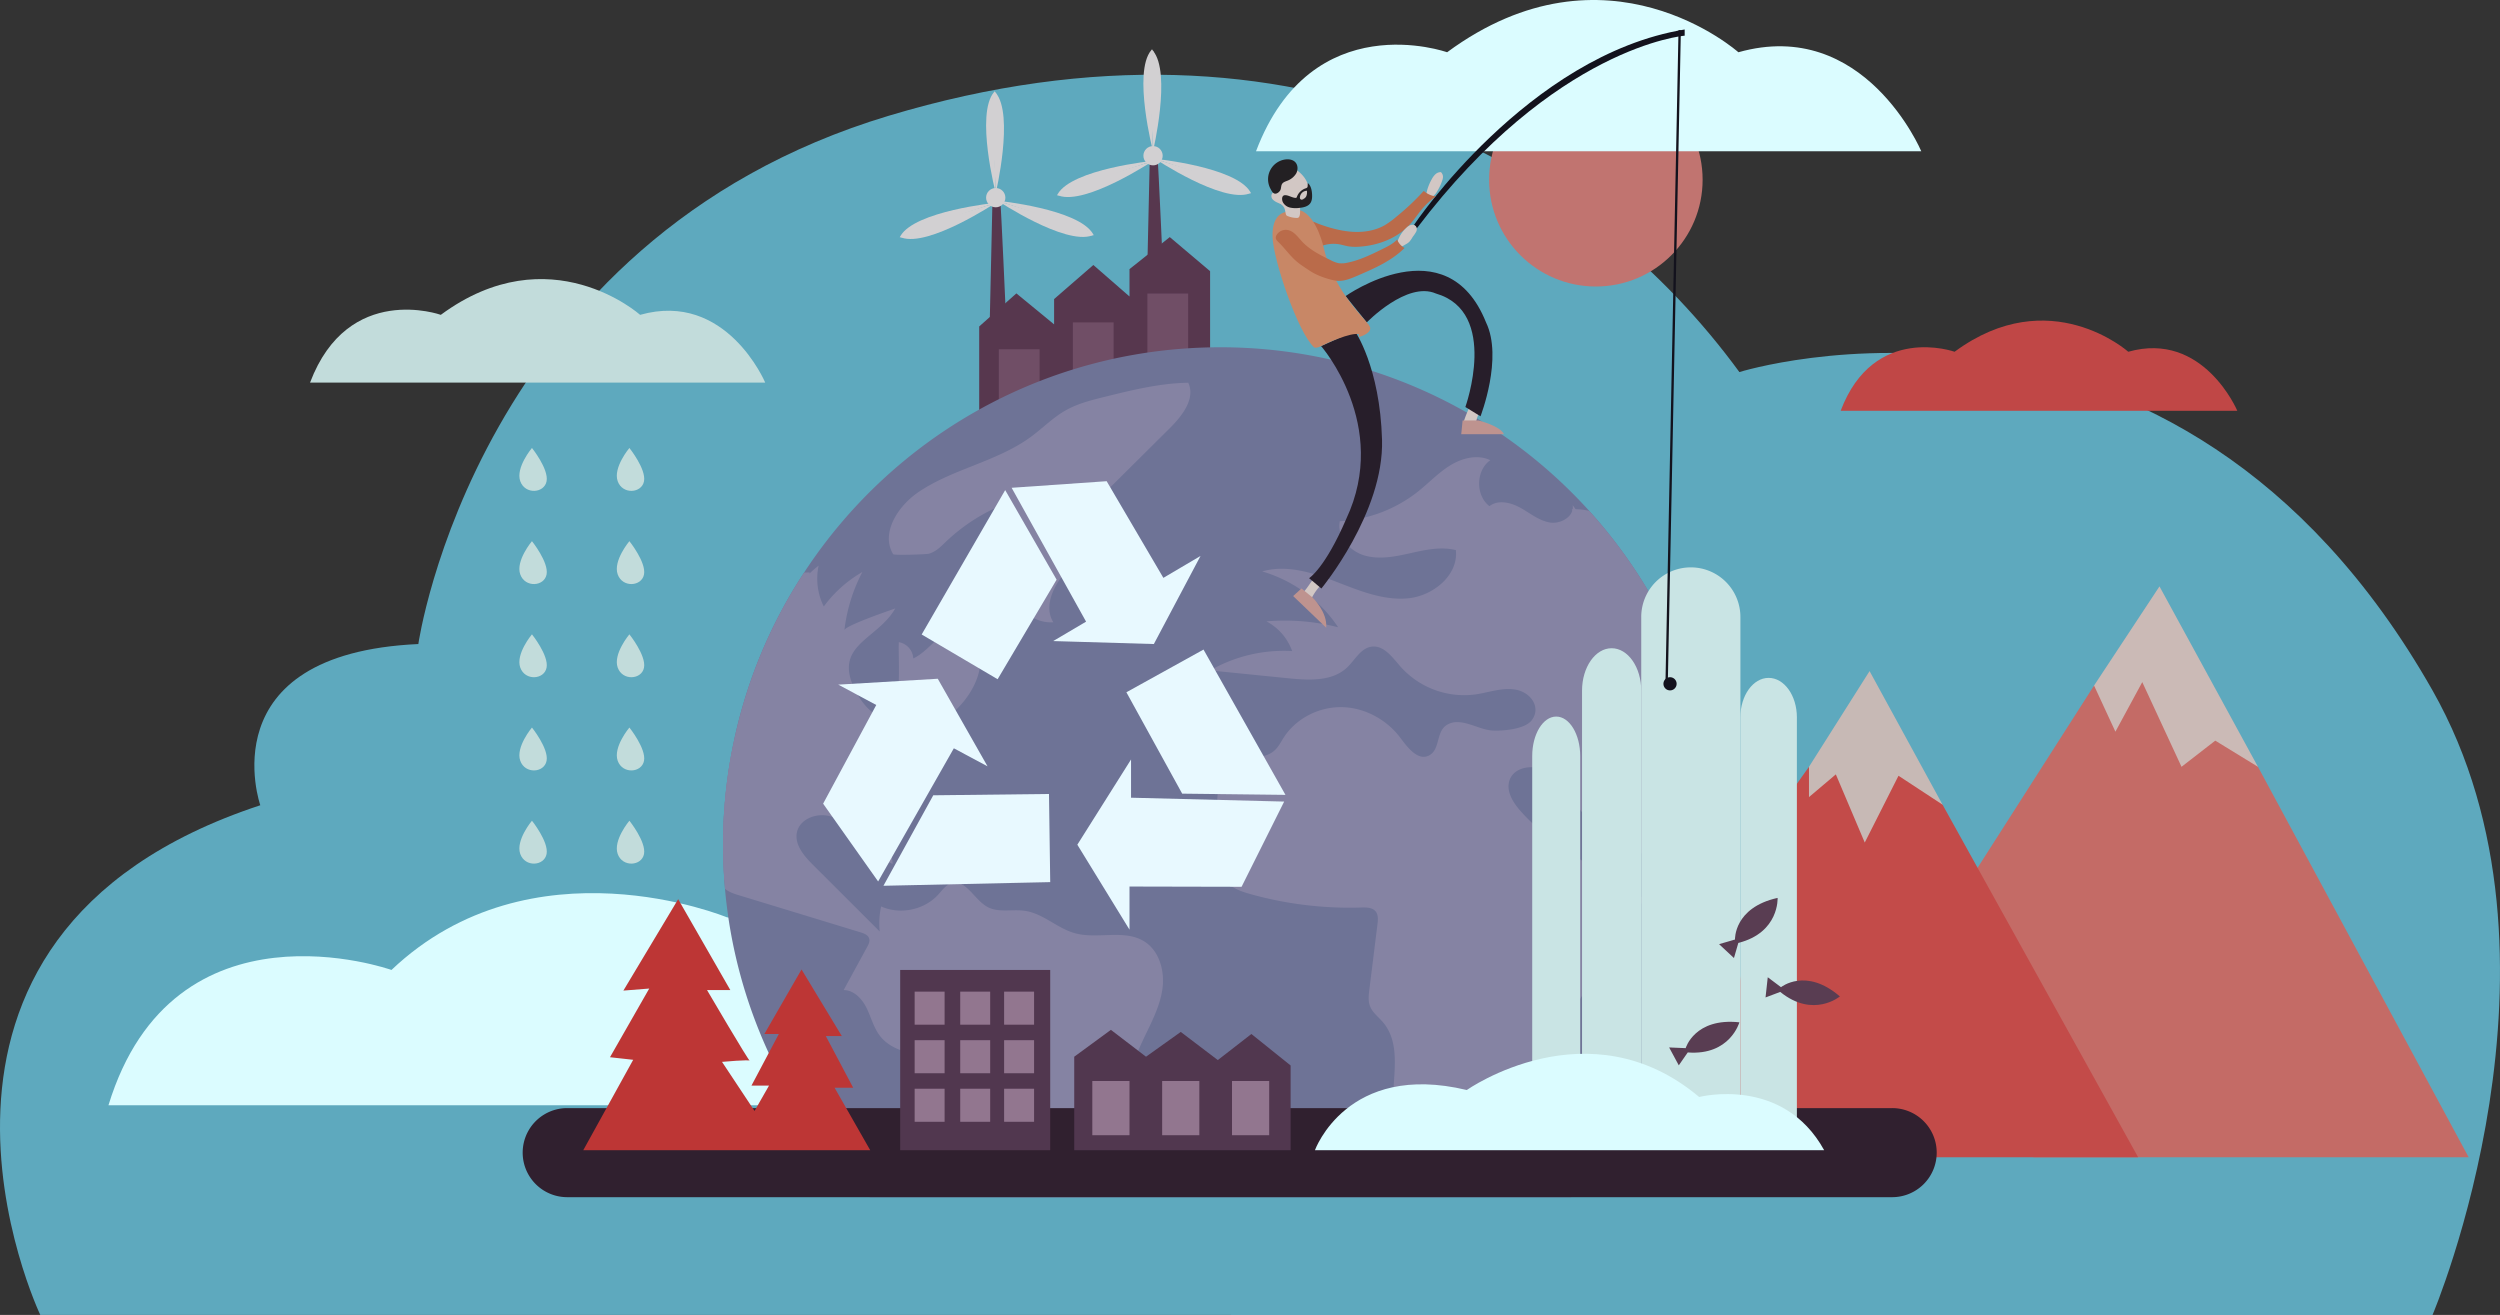 <svg id="Layer_1" data-name="Layer 1" xmlns="http://www.w3.org/2000/svg" viewBox="0 0 2053.33 1080"><rect x="0" y="0" width="2053.33" height="1080" fill="#333333" stroke="none"/><defs><style>.cls-1{fill:#5ea9be;}.cls-2{fill:#dbfcff;}.cls-3{fill:#57374e;}.cls-4{fill:#704e66;}.cls-5{fill:#d2d0d2;}.cls-6{fill:#6e7396;}.cls-7{fill:#8583a3;}.cls-8{fill:#e8f9ff;}.cls-9{fill:#cbbab6;}.cls-10{fill:#c46b66;}.cls-11{fill:#c7b9b5;}.cls-12{fill:#c34b49;}.cls-13{fill:#30202f;}.cls-14{fill:#bd3635;}.cls-15{fill:#51374f;}.cls-16{fill:#92768f;}.cls-17{fill:#c9e4e4;}.cls-18{fill:#593d52;}.cls-19{fill:#c17470;}.cls-20{fill:#13121d;}.cls-21{fill:#d2c7c4;}.cls-22{fill:#232023;}.cls-23{fill:#ba6b4a;}.cls-24{fill:#271e2a;}.cls-25{fill:#c88766;}.cls-26{fill:#be938f;}.cls-27{fill:#c2dcdb;}.cls-28{fill:#c04746;}</style></defs><path class="cls-1" d="M33.09,1080s-147.61-310.42,180.7-418.63c0,0-43.55-124.44,129.8-132.4,0,0,47.54-332.12,386.45-433.92s577.22,44.4,698.57,210.54c0,0,357.5-111.84,569.29,261.46,124.71,219.82,0,513,0,513Z"/><path class="cls-2" d="M596.91,753.38s-160-66.17-275.38,43.27c0,0-179-63.63-232.45,111.13H690.43L662.58,763.56Z"/><polygon class="cls-3" points="804.25 348.71 804.25 268.12 834.79 240.97 865.76 266.42 865.76 245.63 898 217.64 927.69 243.51 927.69 221.03 960.78 194.73 993.89 222.73 993.89 313.93 804.25 348.71"/><polygon class="cls-4" points="820.37 286.85 820.37 334.29 853.85 319.02 853.85 286.85 820.37 286.85"/><polygon class="cls-4" points="881.17 264.79 881.17 312.23 914.65 296.96 914.65 264.79 881.17 264.79"/><polygon class="cls-4" points="942.39 241.07 942.39 305.59 975.87 290.32 975.87 241.07 942.39 241.07"/><path class="cls-3" d="M815.07,167.59l-2.33,104.13,13.57-9.54s-4.24-96-4.67-95.87S815.07,167.59,815.07,167.59Z"/><circle class="cls-5" cx="817.83" cy="162.35" r="7.92"/><path class="cls-5" d="M817.83,158.68S801.07,94,816.34,75.75l.67-.81,1.11,1.59.56,2.91-3.27.52"/><path class="cls-5" d="M817.83,158.68s15.27-64.27,0-82.51"/><path class="cls-5" d="M817.83,153.8c-.22-.28-4-68.36-4-68.36l2-8.06,3,2.33s2.9,42.28,2.75,43-1.91,24-1.91,24Z"/><path class="cls-5" d="M819.48,164.88s66.48,6.69,78.3,27.34l.53.91-1.88.48-2.92-.48.65-3.25"/><path class="cls-5" d="M819.48,164.88s55,36.59,77.39,28.58"/><path class="cls-5" d="M824.05,166.57c.34-.1,65.5,20,65.5,20l6.88,4.65-3.22,2s-40.66-11.93-41.28-12.31-21.82-10.09-21.82-10.09Z"/><path class="cls-5" d="M817.83,166.57s-66.49,6.69-78.31,27.34l-.53.91,1.88.48,2.93-.48-.66-3.25"/><path class="cls-5" d="M817.83,166.57s-55,36.59-77.4,28.58"/><path class="cls-5" d="M813.25,168.26c-.34-.1-65.5,20-65.5,20l-6.87,4.65,3.21,2s40.67-11.93,41.28-12.31,21.82-10.1,21.82-10.1Z"/><path class="cls-3" d="M944.27,133.13l-2.33,104.13,13.57-9.54s-4.24-96-4.67-95.87S944.27,133.13,944.27,133.13Z"/><circle class="cls-5" cx="947.03" cy="127.9" r="7.92"/><path class="cls-5" d="M947,124.22s-16.76-64.69-1.49-82.93l.67-.81,1.11,1.6.55,2.91-3.27.51"/><path class="cls-5" d="M947,124.22S962.3,60,947,41.72"/><path class="cls-5" d="M947,119.34c-.22-.28-4-68.36-4-68.36l2-8.06,3,2.33s2.89,42.28,2.75,43-1.91,24-1.91,24Z"/><path class="cls-5" d="M948.67,130.42s66.49,6.69,78.31,27.34l.53.91-1.88.48-2.92-.48.65-3.25"/><path class="cls-5" d="M948.67,130.42s55,36.59,77.4,28.58"/><path class="cls-5" d="M953.25,132.11c.34-.1,65.5,20,65.5,20l6.88,4.64-3.22,2s-40.66-11.93-41.28-12.31-21.82-10.09-21.82-10.09Z"/><path class="cls-5" d="M947,132.11s-66.49,6.69-78.31,27.34l-.53.91,1.88.48,2.92-.48-.65-3.25"/><path class="cls-5" d="M947,132.11s-55,36.59-77.4,28.58"/><path class="cls-5" d="M942.45,133.8c-.34-.1-65.5,20-65.5,20l-6.87,4.64,3.21,2s40.66-11.93,41.28-12.31S936.39,138,936.39,138Z"/><path class="cls-6" d="M1410.83,693.7a407.25,407.25,0,0,1-120.41,289.58H714.25A407.56,407.56,0,0,1,595.44,730v-.06c-.17-2.26-.35-4.43-.52-6.67q-1-14.7-1.07-29.57a408.36,408.36,0,0,1,6.73-74,2.28,2.28,0,0,1,.11-.61,404.66,404.66,0,0,1,59.67-148.73c72.87-111.51,198.83-185.14,342-185.14A408.36,408.36,0,0,1,1410.83,693.7Z"/><path class="cls-7" d="M1398.68,656.29v0q-.77,2.55-1.75,5c-1.19,2.92-2.9,6-5.89,7-3.39,1.07-7-1-10.52-1-6.24.08-10.5,6.49-12.08,12.54s-1.75,12.65-5.19,17.86-12.19,7.53-15.65,2.34c1.81-9.82-12.44-12.74-22.12-15.23-14.43-3.71-25.22-15.57-33.93-27.66-6.55-9.14-12.89-19.15-22.88-24.34s-24.92-2.8-28.75,7.77c-3.25,8.91,2.64,18.4,8.9,25.49,19.46,22,45,37.64,70.16,52.88l36.94,22.4c-9.27-1.63-17.38,6.86-20.82,15.63s-4.26,18.57-9.14,26.62c-2.56,4.22-6.12,7.74-9.44,11.39-27.63,30.39-39.67,71.33-57,108.56-1,2.18-2.06,4.38-3.15,6.55-15.74,31.54-38.9,62-71.11,73.16h-10.72c-.29-18.56-19.13-32.5-26.42-50.21-2.95-7.2-4-15-4.14-23-.49-25,7.6-52.14-8.26-70.63-3.68-4.27-8.54-7.81-10.52-13.1-1.61-4.28-1.07-9-.51-13.55q3.33-26.83,6.67-53.66c.45-3.66.78-7.76-1.55-10.58-2.69-3.22-7.53-3.28-11.71-3.15a302.38,302.38,0,0,1-91.35-11.1c-8.25-2.31-17.11-5.52-21.47-12.89-2.21-3.73-3-8.1-3.63-12.38a241.39,241.39,0,0,1,2.27-82.75c.57-2.76,1.44-5.87,4-7.09,2-1,4.43-.43,6.61.15,11.24,2.92,24.79,4.59,33-3.61,2.8-2.8,4.59-6.42,6.73-9.76,10.11-15.87,29-25.47,47.8-25.14s37,10.25,48.22,25.35c6,8.09,14.5,19,23.41,14.35,9.33-4.88,5.64-19.23,14.37-24.91,11.21-7.32,25.7,3.7,37.44,4.4,8.53.5,27-.93,32.64-8.52,7.78-10.5-.76-23-13.68-25.1-10.93-1.78-21.82,2.43-32.76,4a70,70,0,0,1-61.54-23c-6.55-7.54-13.64-17.54-23.56-16.25-9,1.14-13.69,11-20.32,17.22-12.11,11.41-31,10.46-47.53,8.81l-64.84-6.51a122.13,122.13,0,0,1,67.37-15.91,44.5,44.5,0,0,0-21.12-24.38,177.32,177.32,0,0,1,58.91,4.86,113.08,113.08,0,0,0-62.39-45.88c19.83-5.73,41,.86,60.23,8.26s39.2,15.85,59.73,13.81,41.31-19,39.11-39.57c-12.28-3.11-25.21-.21-37.58,2.57s-25.41,5.4-37.56,1.81-22.76-15.71-20.16-28.12a113.86,113.86,0,0,0,64.39-24.51c8.93-7.12,16.82-15.61,26.58-21.54s22.28-9,32.58-4.07c-11.9,8.48-12.26,28.84-.68,37.76,7.18-5.58,17.73-3,25.67,1.46s15.3,10.65,24.28,12c7.44,1.13,16.27-3.3,18.2-9.95.07-.33.15-.68.21-1a9.71,9.71,0,0,0,0-3.4c.78,1.08,1.55,2.17,2.31,3.28,26.23,37.17,48.32,77,70.36,116.86,13.88,25,27.92,50.51,34.18,78.45C1401.67,627.62,1402.72,642.59,1398.68,656.29Z"/><path class="cls-7" d="M733.56,455.16c-10.47-17.51,4.15-39.8,21.08-51.18,28.41-19.1,64.36-24.89,92-45.14,9.61-7,18-15.74,28.38-21.64,10-5.74,21.45-8.58,32.69-11.35,22.45-5.55,45.13-11.13,68.24-11.49,6.1,13-4.92,27.15-15.09,37.26l-48.24,47.91c-4.32,4.29-8.77,8.76-11,14.44-2.63,6.79-1.72,14.41-3.22,21.54-3,14.27-15,24.52-24.4,35.7s-16.61,27.52-8.86,39.88c-15.82,1.17-29.35-11.21-38.45-24.2-8.05-11.49-14.52-24.62-15.19-38.63s5.48-28.93,17.68-35.83a150.52,150.52,0,0,0-49.31,29.77c-6.32,5.66-9.91,10.46-16.89,12.58C761.19,455.32,734.22,456.28,733.56,455.16Z"/><path class="cls-7" d="M954.77,812c-2,14.53-9.08,27.67-15.34,40.89a390.85,390.85,0,0,0-35,124.6c-.21,1.92-.41,3.85-.52,5.79H829.37c-4-3.94-7.8-8-11.49-12.15A220.24,220.24,0,0,1,767,867.76c-16.22-1.54-34.34-4.14-44.31-17-5.13-6.73-7.19-15.17-10.91-22.79s-10.44-14.79-18.87-14.79c6.43-11.8,12.85-23.55,19.28-35.35,1.19-2.12,2.41-4.55,1.71-6.9-.81-3-4.23-4.31-7.19-5.19q-49.57-15.13-99.25-30.27c-4.18-1.24-8.61-2.66-12-5.48v-.06c-.17-2.26-.35-4.43-.52-6.67q-1-14.7-1.07-29.57a408.36,408.36,0,0,1,6.73-74,2.28,2.28,0,0,1,.11-.61,538.57,538.57,0,0,1,30.57-94.15c8.38-19.6,18.47-39.29,33.69-54,2.37-2.24,4.78-4.36,7.39-6.38a51.49,51.49,0,0,0,4.23,33.58,103.27,103.27,0,0,1,31.69-28.31,137.44,137.44,0,0,0-14.75,47.79c.46-3.72,37.23-16.24,41.78-17.89-14.64,25.84-51.64,29.81-32.94,67.21,4.2,8.44,17.77,28.37,29.63,19.58,9-6.73,5.54-48.66,6.24-59.07a14.3,14.3,0,0,1,11.86,13.34c14.64-6.67,24.67-27.61,40.13-23.11,4.73,1.36,8.44,5.07,10.91,9.31,10.09,17.4-.12,40-14.27,54.34S754.4,606.15,743.3,623c-16.33,24.77-13.51,57-10.07,86.56-10.35-3.91-18.06-12.47-25.63-20.48S691.74,672.88,681,670.23s-24.07,2.53-26.44,13.26c-2.18,10.21,5.79,19.48,13.16,26.85q27.43,27.36,54.8,54.69a65,65,0,0,1,1.19-20.53c15.57,7,35.35,2.9,46.84-9.66,3.3-3.62,6.26-8,10.92-9.39,11.74-3.54,18.59,13.28,29.26,19.28,9.22,5.25,20.88,1.77,31.4,3.43,14.74,2.25,26.25,14.29,40.63,18.29,18.71,5.25,40.71-3.54,57.18,6.84C952.28,781.09,956.71,797.54,954.77,812Z"/><path class="cls-7" d="M1408.18,647.1a73.38,73.38,0,0,1-16.58,14.27L1291.48,419.42l-.48-1.07h.65c.77-.06,1.6-.11,2.3-.11a46,46,0,0,1,11.33,1.41A406.66,406.66,0,0,1,1408.18,647.1Z"/><path class="cls-7" d="M658.7,506.85q-15,51.07-30,102.13c-9.2,31.33-18.47,63.13-18.41,95.76-.41,0-10.68,12.68-15.34,18.53q-1.06-14.7-1.06-29.56a408.58,408.58,0,0,1,6.72-74.05,1.77,1.77,0,0,1,.12-.59,404.78,404.78,0,0,1,59.65-148.74,41.63,41.63,0,0,1,4.6-.12v.71C665.6,483.14,662.12,495.17,658.7,506.85Z"/><polygon class="cls-8" points="925.14 568.58 988.49 533.51 1055.79 652.85 970.97 651.85 925.14 568.58"/><polygon class="cls-8" points="1054.73 658.36 928.96 655.18 928.96 623.79 884.85 693.78 927.69 763.56 927.69 728.14 1019.74 728.35 1054.73 658.36"/><polygon class="cls-8" points="861.57 652.11 862.58 724.51 725.6 727.51 766.52 653.2 861.57 652.11"/><polygon class="cls-8" points="721.24 723.97 783.42 614.6 811.09 629.41 770.22 557.48 688.48 562.31 719.7 579.03 676.06 660.08 721.24 723.97"/><polygon class="cls-8" points="819.38 557.87 757 521.13 825.59 402.53 867.82 476.09 819.38 557.87"/><polygon class="cls-8" points="830.88 400.64 892.03 510.58 865 526.53 947.7 528.97 986.03 456.62 955.52 474.61 908.94 395.22 830.88 400.64"/><polygon class="cls-9" points="1719.92 563.06 1773.65 481.62 1854.53 629.8 1802.49 656.38 1704.08 623.01 1719.92 563.06"/><polygon class="cls-10" points="1614.72 727.65 1719.92 563.06 1737.45 600.96 1759.51 560.24 1791.75 629.8 1819.46 608.31 1854.53 629.8 2027.59 950.48 1670.15 950.48 1614.72 727.65"/><polygon class="cls-11" points="1485.77 629.8 1535.54 551.19 1595.49 660.91 1553.07 706.15 1498.21 697.63 1480.64 652.99 1485.77 629.8"/><polygon class="cls-12" points="1456.36 671.09 1485.77 629.8 1485.77 654.69 1507.83 636.02 1531.58 692.01 1559.3 637.15 1595.49 660.91 1756.12 950.48 1399.77 950.48 1456.36 671.09"/><path class="cls-13" d="M1590.68,946.69a36.57,36.57,0,0,1-36.59,36.59H465.87a36.58,36.58,0,1,1,0-73.16H1554.09A36.57,36.57,0,0,1,1590.68,946.69Z"/><path class="cls-14" d="M479.06,944.69l41-74.24L501,868.33l32.24-56.41L512,813.61l45-75.08,42.84,74.66H580.71s34.78,59.39,35.21,58.11-22.91.85-22.91.85l26.72,40.3,11.88-20.79H617.19l22.48-42.41H627.79l30.54-53,33.09,54.72H678.27l22.48,42.42H685.48l29.27,51.33Z"/><rect class="cls-15" x="739.35" y="796.65" width="123.22" height="148.04"/><rect class="cls-16" x="751.23" y="814.46" width="24.6" height="27.15"/><rect class="cls-16" x="788.66" y="814.46" width="24.6" height="27.15"/><rect class="cls-16" x="824.72" y="814.46" width="24.6" height="27.15"/><rect class="cls-16" x="751.23" y="854.34" width="24.6" height="27.15"/><rect class="cls-16" x="788.66" y="854.34" width="24.6" height="27.15"/><rect class="cls-16" x="824.72" y="854.34" width="24.6" height="27.15"/><rect class="cls-16" x="751.23" y="894.21" width="24.6" height="27.15"/><rect class="cls-16" x="788.66" y="894.21" width="24.6" height="27.15"/><rect class="cls-16" x="824.72" y="894.21" width="24.6" height="27.15"/><path class="cls-17" d="M1388.7,466A40.72,40.72,0,0,0,1348,506.74V929.23h81.45V506.74A40.73,40.73,0,0,0,1388.7,466Z"/><path class="cls-17" d="M1323.68,532.41c-13.42,0-24.3,15.62-24.3,34.88V929.23H1348V567.29C1348,548,1337.1,532.41,1323.68,532.41Z"/><path class="cls-17" d="M1278.17,588.54c-10.88,0-19.71,14.51-19.71,32.41V928.06h39.41V621C1297.87,603.05,1289.05,588.54,1278.17,588.54Z"/><path class="cls-17" d="M1452.63,556.77c-12.81,0-23.2,14.51-23.2,32.41V925.45h46.41V589.18C1475.84,571.28,1465.45,556.77,1452.63,556.77Z"/><path class="cls-18" d="M1384.5,860.87s7.35-25.17,44.11-21.21c0,0-7.63,27.44-42.42,24.74l-7.35,10.6-7.92-14.7Z"/><path class="cls-18" d="M1462.8,810.81s20.35-16.54,48.36,7.59c0,0-21.87,18.25-49-3.71l-12.07,4.55,1.83-16.6Z"/><path class="cls-18" d="M1425,771.67s-1.08-26.2,35-34.2c0,0,1.54,28.44-32.27,37l-3.58,12.39-12.21-11.4Z"/><polygon class="cls-15" points="882.3 867.91 912.42 845.85 941.26 867.91 969.79 847.55 1000.23 870.67 1027.8 849.25 1060.03 875.12 1060.03 944.69 882.3 944.69 882.3 867.91"/><rect class="cls-16" x="897.15" y="887.85" width="30.54" height="44.54"/><rect class="cls-16" x="954.52" y="887.85" width="30.54" height="44.54"/><rect class="cls-16" x="1011.89" y="887.85" width="30.54" height="44.54"/><path class="cls-2" d="M1080,944.69s26.3-73,124.71-49.42c0,0,100.11-70.63,190.88,5.73,0,0,68.72-17.82,102.65,43.69Z"/><circle class="cls-19" cx="1310.73" cy="147.64" r="87.68"/><path class="cls-2" d="M1031.61,124.22H1578S1531.3,13.69,1427.8,42.92c0,0-108.28-96.57-239.24,0C1188.56,42.92,1077.43,3.23,1031.61,124.22Z"/><path class="cls-20" d="M1161.41,184.64s93.32-139.22,222.27-160.43V29.3s-106.46,8.49-220,158.22Z"/><rect class="cls-20" x="1109.38" y="293.02" width="536.31" height="1.94" transform="matrix(0.02, -1, 1, 0.02, 1052.68, 1664.58)"/><circle class="cls-20" cx="1371.65" cy="561.63" r="5.43"/><path class="cls-21" d="M1075.21,157.45a12.45,12.45,0,0,1-2.52,8.17c-1.88,2.23-5.17,3.4-7.84,2.22-1-.46-1.94-1.24-2.95-1.79a3.5,3.5,0,0,0-3.31-.26,9.94,9.94,0,0,0-1.27,1.08c-2.25,1.85-5.62.74-8.24-.53a11.88,11.88,0,0,1-3.55-2.31,4.29,4.29,0,0,1-1.22-3.89c.43-1.63,2-2.62,3.14-3.89,2.39-2.72,2.52-6.71,3.93-10.05a13.87,13.87,0,0,1,6.22-6.72c3.4-1.82,5.14-1.5,8.05.68C1071.24,144.35,1075.16,150.25,1075.21,157.45Z"/><path class="cls-22" d="M1051.75,155.78c.58-1.56.39-3.4,1.31-4.78s2.53-1.86,4-2.45a14.55,14.55,0,0,0,7.51-6.05c1.59-2.86,1.58-6.76-.62-9.19-2-2.22-5.38-2.76-8.36-2.33a16.4,16.4,0,0,0-11.94,24.35c.74,1.37,1.68,3.4,3.34,3.7C1048.91,159.38,1051.14,157.43,1051.75,155.78Z"/><path class="cls-22" d="M1069.78,163.53l1.15-.35A3.42,3.42,0,0,1,1069.78,163.53Z"/><path class="cls-21" d="M1176.14,146.84a14.36,14.36,0,0,1,2.93-3.81,6.29,6.29,0,0,1,4.41-1.65,5.41,5.41,0,0,1,1.7,4,10,10,0,0,1-.55,2.63,41.64,41.64,0,0,1-4.31,9.25,13.42,13.42,0,0,1-4.57,4.86c-1.84,1-4.6,1.34-6.25-.16,2.21-1.75,2.13-4,2.94-6.66A41.14,41.14,0,0,1,1176.14,146.84Z"/><path class="cls-23" d="M1110.39,190.35c9.31.65,19-.79,27.06-5.44a69.86,69.86,0,0,0,9.68-7.12,198,198,0,0,0,22.25-21,18.44,18.44,0,0,0,10,4.54,57.41,57.41,0,0,0-11.18,10.1c-3.48,4.08-6.38,8.65-10,12.64-10.35,11.5-25.89,17.43-41.33,18.52a39.66,39.66,0,0,1-9.24-.24c-2.64-.43-5.19-1.27-7.82-1.71a27.42,27.42,0,0,0-14.24,1.39,7.13,7.13,0,0,1-3.86.78c-1.93-.39-3-2.4-3.82-4.2-2-4.43-3.52-8.57-2.44-13.46,1.1-5.05,4.15-2.53,7.76-1.21C1091.92,187.15,1101.11,189.69,1110.39,190.35Z"/><path class="cls-21" d="M1079,475.37a1.86,1.86,0,0,1,1.26-.62,2,2,0,0,1,1,.51q2.52,2,4.89,4.1a42.25,42.25,0,0,0-10.75,16.4c-4-.53-6.13-5.51-10.08-6.23C1069.59,490.59,1076.53,477.6,1079,475.37Z"/><path class="cls-24" d="M1085.06,284.24s56.84,65,20.64,142c-17.53,40.72-30.49,48.63-30.49,48.63l10.09,8.49s51.51-62.21,49.81-122.17-22.37-89.43-22.37-89.43Z"/><path class="cls-21" d="M1202.26,346.15a1.79,1.79,0,0,0-.12,1,1.77,1.77,0,0,0,.78.89,17.4,17.4,0,0,0,6,2.6c1.06.23,2.39.26,3-.65a3.12,3.12,0,0,0,.33-1.55,20,20,0,0,1,2.16-8.14,9.21,9.21,0,0,0,1.14-2.76,2.47,2.47,0,0,0-1.07-2.6,4.06,4.06,0,0,0-1.15-.3c-1.5-.26-3.39-1.48-4.84-1.49s-1.84,1.85-2.43,3.18Q1203.89,341.14,1202.26,346.15Z"/><path class="cls-24" d="M1105.18,243.18s83.1-58.91,115.34,21.61c14.14,29.2-4.53,77.13-4.53,77.13l-12.44-7.63s28-78.13-24.2-93.22c-23.73-10.36-56.76,23.72-56.76,23.72Z"/><path class="cls-25" d="M1055.72,174.1c-1,.48-11.17,1.76-10.53,20.63s20.78,78.48,34.14,90.57c0,0,1.7,1.06,5.73-1.06s24.39-11.46,31.18-9.76v2.33s10.18-2.75,9.12-7.84-28.85-26.52-38-64.9c0,0-5.46-26.12-19-31.18Z"/><path class="cls-21" d="M1056.12,175.85a2.4,2.4,0,0,0,.52,1.06,2.84,2.84,0,0,0,.9.54,19.63,19.63,0,0,0,7.78,1.53,2.48,2.48,0,0,0,1-.19,2.09,2.09,0,0,0,.84-1c1.31-2.84,0-6.33,1.17-9.24-3.81.29-7.37-1.71-11-3-1.82-.66-10.8-4.22-7.57,0,1.12,1.47,2.83,2.34,4,3.7C1055.6,171.21,1055.44,173.48,1056.12,175.85Z"/><path class="cls-22" d="M1077.64,159.52c-.2-3.36-.92-7-3.48-9.19-.06.79-.1,1.57-.14,2.37a2.63,2.63,0,0,1-.25,1.14,2.73,2.73,0,0,1-1.58.9,11.51,11.51,0,0,0-7,6.92,1.55,1.55,0,0,1-.47.76,1.44,1.44,0,0,1-.8.11c-2.8-.19-5.93-2.37-8.55-2.21-2.78.15-2.69,3.71-1.71,5.73a8.9,8.9,0,0,0,5.91,4.44,22,22,0,0,0,7.56.27c3.36-.33,7.1-1.09,9.06-3.85C1077.66,164.83,1077.77,162.09,1077.64,159.52ZM1073,160.9a4.5,4.5,0,0,1-2,2.28l.12,0a5,5,0,0,1-1.56.76,1.62,1.62,0,0,1-1.59-.47,2.06,2.06,0,0,1-.32-1.25,5.81,5.81,0,0,1,5.76-5.54A8.91,8.91,0,0,1,1073,160.9Z"/><path class="cls-22" d="M1070.93,163.18a3.42,3.42,0,0,1-1.15.35Z"/><path class="cls-21" d="M1155.2,187a9,9,0,0,1,3.65-2.24,4,4,0,0,1,4,1,4.42,4.42,0,0,1,.25,4.68,32,32,0,0,1-2.78,4.09,24.55,24.55,0,0,1-2.86,4.14,13.36,13.36,0,0,1-2.8,1.95l-2.55,1.47c-4.69,2.7-5.18-1.35-3.88-4.79A26.61,26.61,0,0,1,1155.2,187Z"/><path class="cls-23" d="M1067.18,216.53c2,1.47,4,2.83,6.07,4.2s3.86,2.57,5.9,3.68a61.82,61.82,0,0,0,12.63,4.88,32.17,32.17,0,0,0,6.77,1.38c5.56.35,10.92-1.88,16-4.08,14-6,28.29-12.2,39.07-22.92a13.63,13.63,0,0,1-6.11-6.92c-3.32,3.45-7.7,5.64-12,7.75-9.3,4.59-18.73,9.22-28.89,11.26a20,20,0,0,1-7.13.41,23.86,23.86,0,0,1-6.33-2.37c-8.53-4.16-17.27-8.47-23.73-15.42-3.62-3.89-7-8.88-12.3-9.55a8.91,8.91,0,0,0-8.66,4.21c-1.77,3.27.41,4.57,2.51,6.74C1056.54,205.47,1060.7,211.69,1067.18,216.53Z"/><path class="cls-26" d="M1068.94,483.32l9,7.35s12.44,11.88,11.31,24.89l-27.14-26Z"/><path class="cls-26" d="M1201.29,345.32h13s18.1,4.52,20.93,11.31h-35.06Z"/><path class="cls-27" d="M254.66,314.22H628.49s-31.92-75.63-102.74-55.63c0,0-74.09-66.07-163.7,0C362.05,258.59,286,231.43,254.66,314.22Z"/><path class="cls-28" d="M1511.79,337.39h325.77s-27.82-65.91-89.54-48.48c0,0-64.56-57.58-142.65,0C1605.37,288.91,1539.1,265.24,1511.79,337.39Z"/><path class="cls-27" d="M516.94,367.94s-13.57,16.11-9.61,27.28,19.79,10,21.63,0S516.94,367.94,516.94,367.94Z"/><path class="cls-27" d="M436.91,367.94s-13.57,16.11-9.61,27.28,19.79,10,21.63,0S436.91,367.94,436.91,367.94Z"/><path class="cls-27" d="M516.94,444.48s-13.57,16.1-9.61,27.28,19.79,10,21.63,0S516.94,444.48,516.94,444.48Z"/><path class="cls-27" d="M436.91,444.48s-13.57,16.1-9.61,27.28,19.79,10,21.63,0S436.91,444.48,436.91,444.48Z"/><path class="cls-27" d="M516.94,521s-13.57,16.11-9.61,27.28,19.79,10,21.63,0S516.94,521,516.94,521Z"/><path class="cls-27" d="M436.91,521s-13.57,16.11-9.61,27.28,19.79,10,21.63,0S436.91,521,436.91,521Z"/><path class="cls-27" d="M516.94,597.55s-13.57,16.1-9.61,27.28,19.79,10,21.63,0S516.94,597.55,516.94,597.55Z"/><path class="cls-27" d="M436.91,597.55s-13.57,16.1-9.61,27.28,19.79,10,21.63,0S436.91,597.55,436.91,597.55Z"/><path class="cls-27" d="M516.94,674.08s-13.57,16.11-9.61,27.29,19.79,10,21.63,0S516.94,674.08,516.94,674.08Z"/><path class="cls-27" d="M436.91,674.08s-13.57,16.11-9.61,27.29,19.79,10,21.63,0S436.91,674.08,436.91,674.08Z"/></svg>